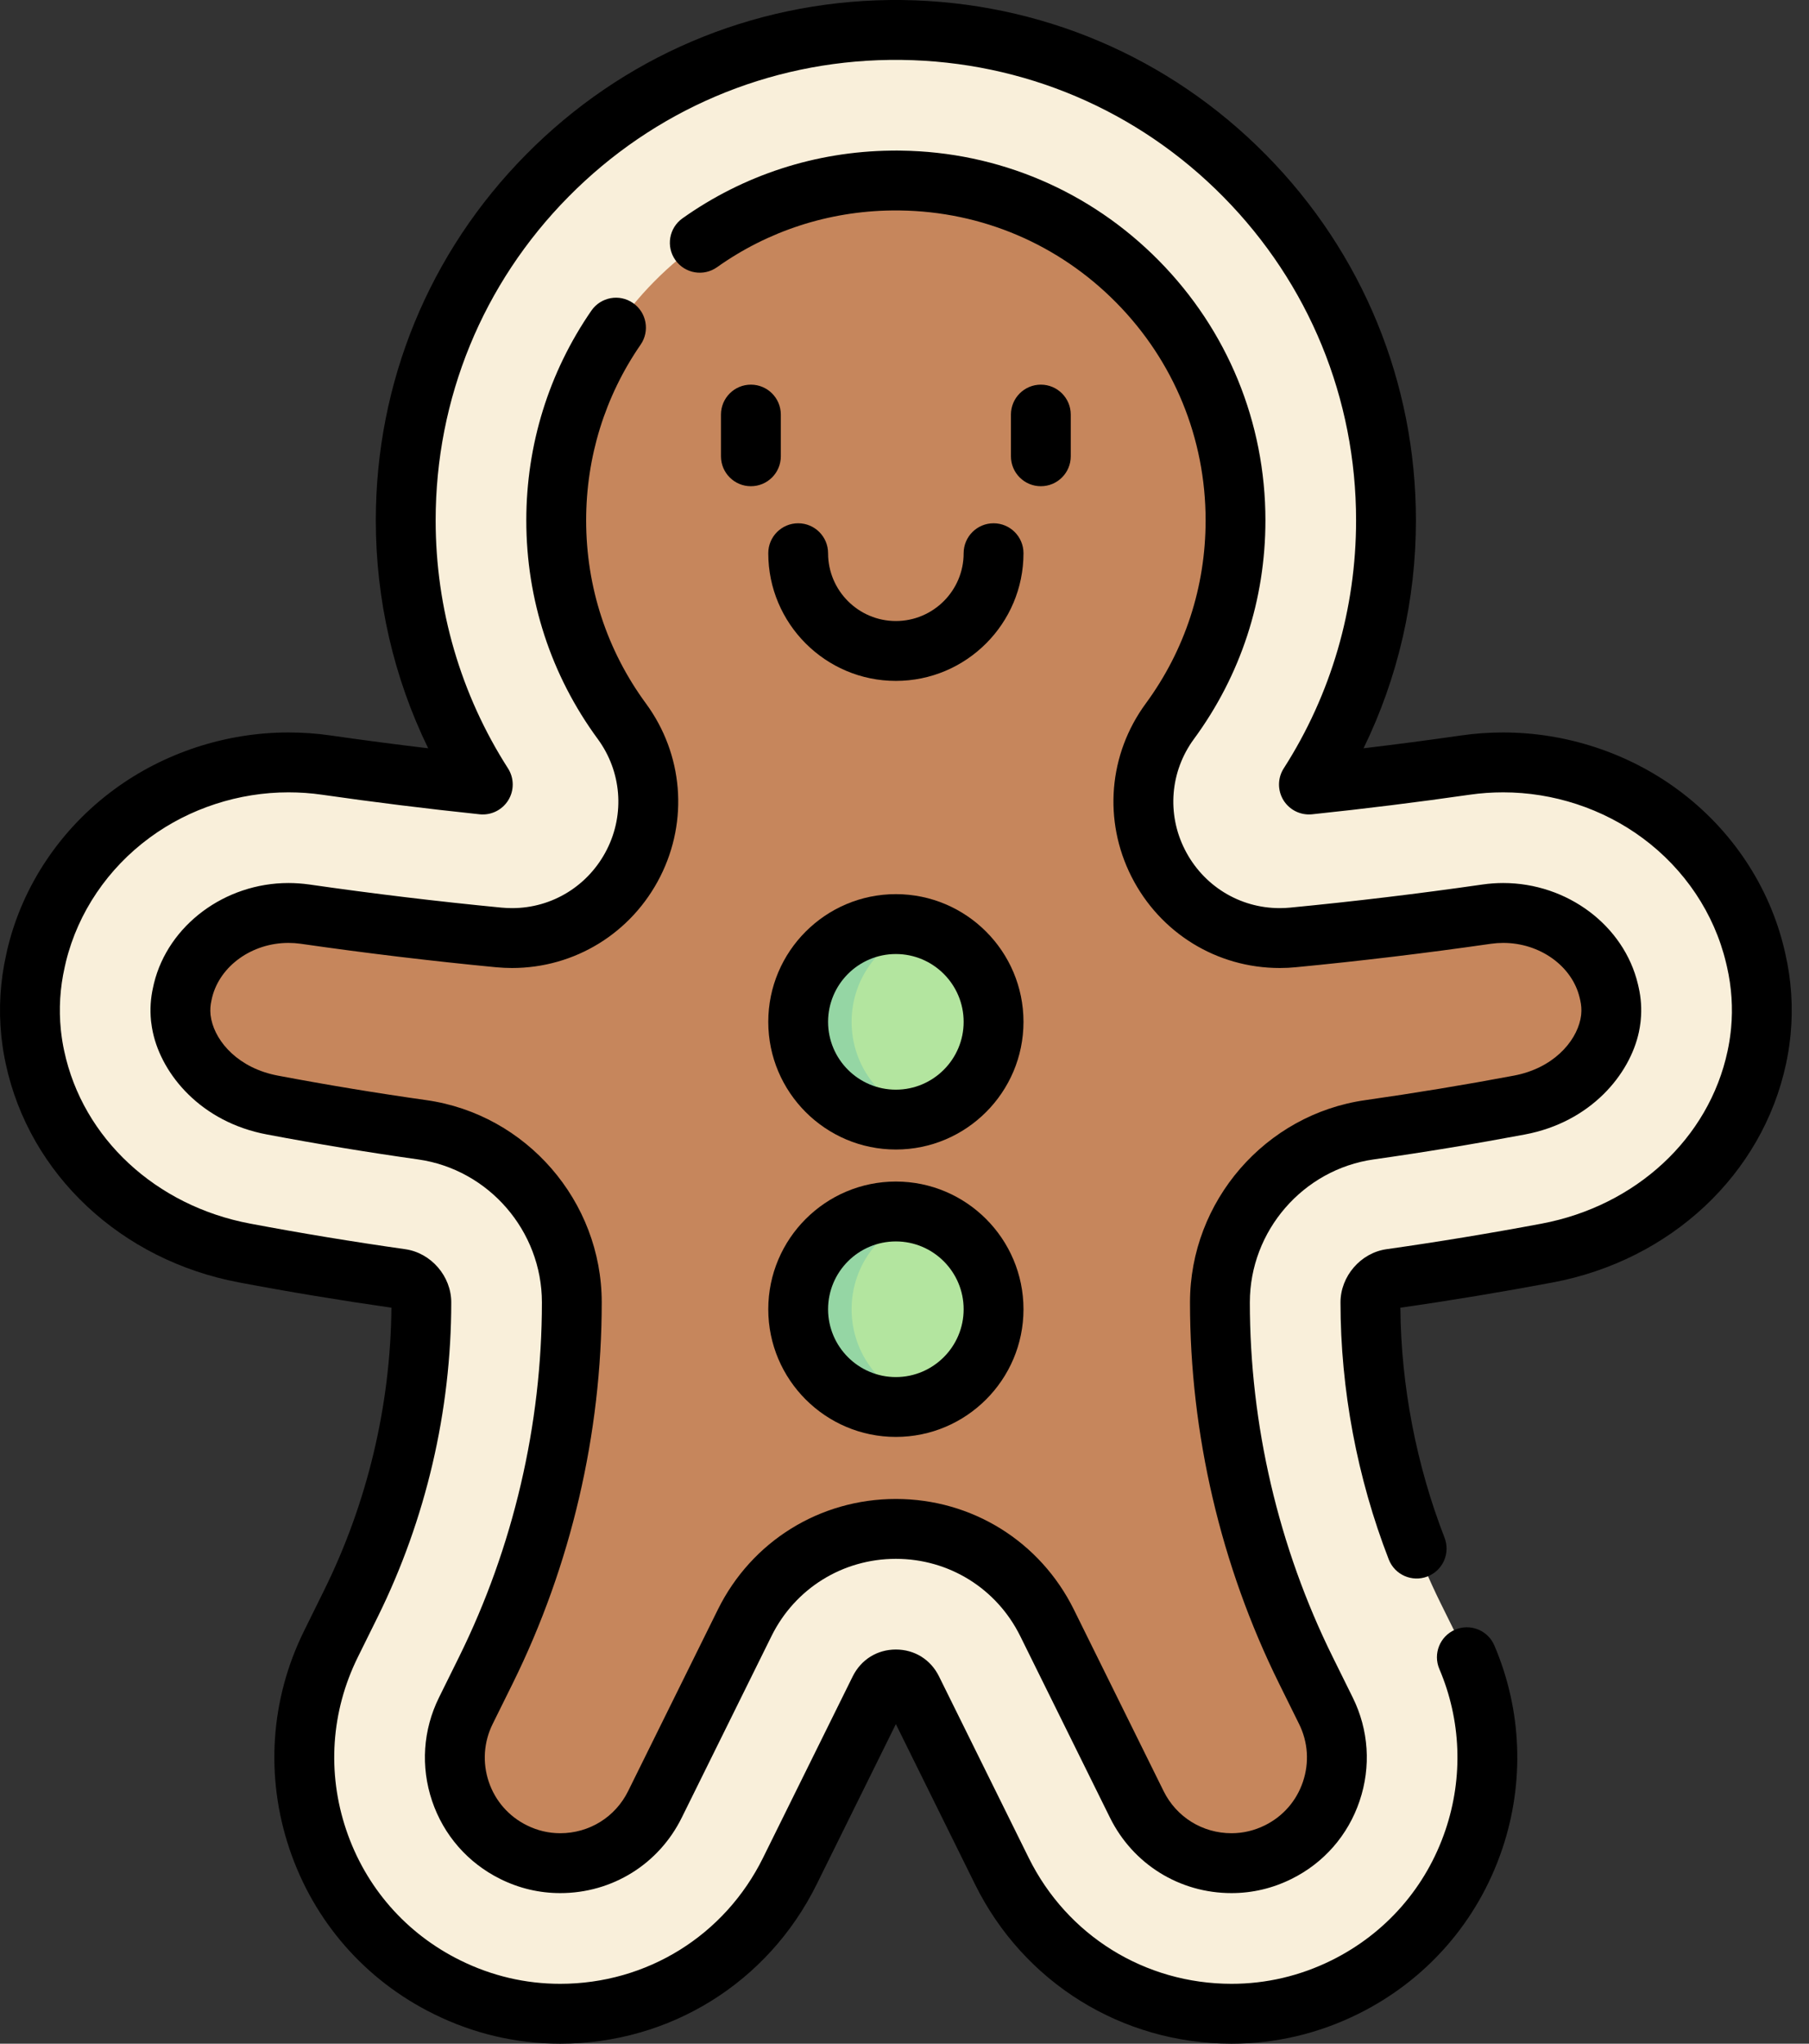 <?xml version="1.0" encoding="UTF-8"?> <svg xmlns="http://www.w3.org/2000/svg" width="62" height="70" viewBox="0 0 62 70" fill="none"><rect x="0" y="0" width="62" height="70" fill="#333333" stroke="none"/> <path d="M58.303 33.322C58.294 33.28 58.285 33.238 58.275 33.197C57.456 29.761 54.003 27.618 50.503 28.119C48.341 28.431 46.175 28.691 44.007 28.9C42.768 29.019 41.955 27.617 42.692 26.614C44.501 24.152 45.569 21.113 45.569 17.824C45.569 9.681 39.02 3.067 30.902 2.961C30.836 2.96 30.771 2.96 30.704 2.96C30.638 2.96 30.573 2.96 30.506 2.961C22.388 3.067 15.839 9.681 15.839 17.824C15.839 21.113 16.907 24.152 18.716 26.614C19.453 27.617 18.64 29.019 17.401 28.9C15.233 28.691 13.067 28.431 10.904 28.12C7.404 27.619 3.953 29.761 3.133 33.197C3.123 33.238 3.114 33.281 3.105 33.322C2.956 33.97 2.924 34.622 2.997 35.257C2.997 35.26 2.997 35.262 2.999 35.264C3.02 35.45 3.05 35.634 3.09 35.816C3.624 38.314 5.779 40.463 8.744 41.019C10.497 41.349 12.255 41.639 14.02 41.889C15.372 42.08 16.375 43.243 16.375 44.609C16.375 48.483 15.481 52.304 13.764 55.776L13.076 57.167C11.401 60.553 12.788 64.655 16.174 66.329C19.56 68.004 23.662 66.617 25.337 63.231L28.411 57.014C29.35 55.116 32.058 55.116 32.997 57.014L36.072 63.231C37.746 66.617 41.848 68.004 45.234 66.329C48.62 64.655 50.007 60.553 48.332 57.167L47.644 55.776C45.927 52.304 45.034 48.482 45.034 44.609V44.609C45.034 43.242 46.036 42.08 47.389 41.888C49.152 41.639 50.911 41.349 52.663 41.019C55.631 40.463 57.785 38.312 58.319 35.811C58.358 35.63 58.389 35.447 58.41 35.264C58.411 35.262 58.411 35.26 58.411 35.257C58.484 34.621 58.452 33.97 58.303 33.322Z" fill="#C6865C"></path> <path d="M60.188 32.895L60.155 32.749C59.695 30.817 58.539 29.088 56.903 27.879C55.362 26.741 53.45 26.114 51.519 26.114C51.088 26.114 50.655 26.143 50.227 26.205C48.454 26.461 46.654 26.684 44.861 26.871C46.592 24.171 47.502 21.066 47.502 17.825C47.502 13.376 45.781 9.183 42.654 6.019C39.533 2.858 35.367 1.085 30.914 1.027C30.914 1.027 30.794 1.026 30.742 1.026L30.48 1.027C26.04 1.085 21.875 2.858 18.752 6.019C15.626 9.183 13.905 13.376 13.905 17.825C13.905 21.066 14.815 24.171 16.546 26.871C14.753 26.684 12.953 26.461 11.178 26.205C10.751 26.143 10.318 26.114 9.887 26.114C7.966 26.114 6.061 26.735 4.525 27.863C2.895 29.06 1.737 30.773 1.265 32.69L1.251 32.747L1.213 32.913C1.032 33.722 0.98 34.549 1.064 35.373L1.069 35.418L1.077 35.489C1.107 35.741 1.148 35.989 1.199 36.222C1.924 39.608 4.746 42.237 8.385 42.919C10.152 43.252 11.956 43.55 13.749 43.804C14.13 43.858 14.44 44.219 14.44 44.61C14.44 48.166 13.607 51.731 12.03 54.919L11.341 56.31C10.303 58.411 10.145 60.79 10.895 63.01C11.646 65.23 13.216 67.025 15.316 68.063C16.539 68.668 17.845 68.975 19.201 68.975C22.564 68.975 25.58 67.103 27.07 64.089L30.144 57.872C30.258 57.645 30.45 57.525 30.704 57.525C30.958 57.525 31.151 57.645 31.263 57.872L34.339 64.089C35.828 67.103 38.843 68.975 42.208 68.975C43.563 68.975 44.869 68.668 46.091 68.063C48.191 67.025 49.762 65.23 50.512 63.01C51.264 60.79 51.104 58.411 50.066 56.31L49.378 54.919C47.801 51.731 46.968 48.166 46.968 44.608C46.968 44.219 47.277 43.858 47.66 43.804C49.452 43.55 51.257 43.252 53.019 42.919C56.664 42.237 59.486 39.603 60.209 36.22C60.264 35.97 60.303 35.722 60.332 35.477L60.347 35.326C60.426 34.51 60.371 33.69 60.188 32.895ZM55.213 34.839L55.206 34.905C55.199 34.974 55.186 35.05 55.168 35.133C54.931 36.243 53.881 37.512 52.069 37.851C50.377 38.169 48.651 38.454 46.935 38.697C44.014 39.111 41.81 41.653 41.81 44.608C41.81 48.955 42.827 53.31 44.755 57.205L45.442 58.597C45.87 59.462 45.936 60.443 45.627 61.358C45.317 62.272 44.67 63.013 43.805 63.441C43.299 63.691 42.762 63.817 42.207 63.817C40.819 63.817 39.576 63.045 38.961 61.803L35.886 55.586C34.904 53.6 32.919 52.368 30.704 52.368C28.489 52.368 26.503 53.6 25.522 55.586L22.447 61.803C21.833 63.045 20.589 63.817 19.201 63.817C18.646 63.817 18.108 63.691 17.603 63.441C16.738 63.013 16.09 62.273 15.781 61.358C15.471 60.443 15.537 59.462 15.965 58.597L16.654 57.205C18.58 53.31 19.597 48.955 19.597 44.61C19.597 41.653 17.394 39.112 14.472 38.697C12.757 38.454 11.031 38.169 9.34 37.851C7.526 37.512 6.478 36.246 6.242 35.142L6.238 35.123C6.223 35.054 6.21 34.976 6.2 34.888L6.196 34.853C6.169 34.583 6.186 34.309 6.246 34.042L6.273 33.924C6.652 32.385 8.168 31.271 9.887 31.271C10.074 31.271 10.262 31.284 10.447 31.31C12.641 31.626 14.877 31.895 17.091 32.108C17.243 32.124 17.396 32.13 17.549 32.13C19.315 32.13 20.911 31.146 21.713 29.562C22.51 27.987 22.357 26.127 21.313 24.706C19.841 22.701 19.062 20.322 19.062 17.825C19.062 14.742 20.255 11.837 22.421 9.644C24.586 7.453 27.471 6.224 30.548 6.184C30.548 6.184 30.73 6.183 30.742 6.183C30.777 6.183 30.86 6.184 30.86 6.184C33.936 6.224 36.822 7.453 38.986 9.644C41.153 11.837 42.345 14.742 42.345 17.825C42.345 20.321 41.566 22.701 40.094 24.706C39.05 26.127 38.896 27.987 39.693 29.562C40.495 31.146 42.091 32.13 43.859 32.13C44.011 32.13 44.165 32.124 44.316 32.108C46.531 31.895 48.766 31.626 50.962 31.31C51.144 31.284 51.334 31.271 51.519 31.271C53.247 31.271 54.77 32.396 55.138 33.944L55.162 34.042C55.221 34.304 55.239 34.572 55.213 34.839Z" fill="#F9EFDA"></path> <path d="M30.704 38.348C32.553 38.348 34.052 36.849 34.052 35C34.052 33.151 32.553 31.652 30.704 31.652C28.855 31.652 27.356 33.151 27.356 35C27.356 36.849 28.855 38.348 30.704 38.348Z" fill="#B3E59F"></path> <path d="M30.704 48.192C32.553 48.192 34.052 46.693 34.052 44.844C34.052 42.995 32.553 41.495 30.704 41.495C28.855 41.495 27.356 42.995 27.356 44.844C27.356 46.693 28.855 48.192 30.704 48.192Z" fill="#B3E59F"></path> <path d="M31.619 48.065C31.327 48.148 31.02 48.192 30.703 48.192C28.854 48.192 27.356 46.693 27.356 44.844C27.356 42.995 28.854 41.495 30.703 41.495C31.02 41.495 31.327 41.539 31.619 41.623C30.215 42.02 29.187 43.312 29.187 44.844C29.187 46.376 30.215 47.667 31.619 48.065Z" fill="#95D6A4"></path> <path d="M31.619 38.221C31.327 38.304 31.02 38.348 30.703 38.348C28.854 38.348 27.356 36.849 27.356 35C27.356 33.151 28.854 31.651 30.703 31.651C31.02 31.651 31.327 31.695 31.619 31.779C30.215 32.176 29.187 33.468 29.187 35C29.187 36.532 30.215 37.824 31.619 38.221Z" fill="#95D6A4"></path> <path d="M61.188 32.661L61.153 32.511C60.638 30.344 59.345 28.406 57.513 27.054C55.797 25.786 53.669 25.088 51.519 25.088C51.038 25.088 50.554 25.122 50.081 25.19C48.979 25.349 47.859 25.496 46.733 25.63C47.912 23.214 48.528 20.551 48.528 17.824C48.528 13.104 46.701 8.656 43.385 5.299C40.073 1.945 35.649 0.064 30.926 0.001C30.926 0.001 30.798 0 30.739 0C30.739 0 30.738 0 30.738 0L30.467 0.001C25.755 0.064 21.335 1.945 18.024 5.299C14.707 8.655 12.88 13.104 12.88 17.824C12.88 20.55 13.496 23.212 14.675 25.63C13.549 25.496 12.427 25.349 11.324 25.19C10.855 25.122 10.372 25.088 9.887 25.088C7.748 25.088 5.628 25.78 3.918 27.037C2.095 28.375 0.799 30.296 0.272 32.434L0.257 32.493C0.254 32.506 0.251 32.519 0.248 32.531L0.215 32.686C0.007 33.603 -0.05 34.542 0.044 35.47L0.048 35.514C0.049 35.527 0.051 35.54 0.052 35.553L0.061 35.615C0.093 35.9 0.14 36.179 0.197 36.437C1.009 40.228 4.149 43.168 8.196 43.926C9.896 44.248 11.651 44.538 13.415 44.791C13.387 48.13 12.592 51.47 11.111 54.464L10.424 55.856C9.263 58.201 9.086 60.858 9.924 63.338C10.763 65.819 12.517 67.824 14.863 68.982C16.228 69.657 17.688 70 19.201 70C22.957 70 26.324 67.909 27.989 64.543L30.704 59.054L33.418 64.543C35.082 67.907 38.45 69.999 42.207 70C43.719 70 45.179 69.657 46.546 68.982C48.892 67.821 50.646 65.816 51.484 63.338C52.258 61.051 52.163 58.572 51.216 56.36C50.994 55.839 50.391 55.597 49.87 55.82C49.35 56.043 49.108 56.645 49.331 57.166C50.078 58.914 50.153 60.873 49.541 62.681C48.879 64.641 47.492 66.225 45.637 67.144C44.556 67.678 43.402 67.949 42.208 67.949C39.236 67.948 36.573 66.294 35.257 63.634L32.182 57.418C31.898 56.843 31.345 56.499 30.704 56.499C30.066 56.499 29.514 56.841 29.226 57.417L26.151 63.634C24.834 66.296 22.171 67.949 19.201 67.949C18.006 67.949 16.852 67.678 15.771 67.143C13.917 66.228 12.53 64.643 11.867 62.681C11.204 60.72 11.345 58.619 12.262 56.764L12.95 55.373C14.596 52.043 15.466 48.321 15.466 44.609C15.466 43.714 14.776 42.915 13.893 42.788C12.096 42.533 10.307 42.238 8.575 41.911C5.342 41.305 2.84 38.988 2.201 36C2.157 35.801 2.122 35.59 2.097 35.373C2.096 35.366 2.095 35.359 2.094 35.352L2.085 35.27C2.013 34.557 2.056 33.84 2.217 33.129L2.261 32.935C2.676 31.252 3.695 29.745 5.132 28.69C6.493 27.689 8.182 27.139 9.887 27.139C10.274 27.139 10.659 27.166 11.032 27.22C12.806 27.475 14.626 27.701 16.44 27.891C16.832 27.932 17.213 27.744 17.42 27.409C17.627 27.074 17.623 26.649 17.41 26.317C15.788 23.787 14.931 20.85 14.931 17.824C14.931 13.647 16.547 9.711 19.483 6.74C22.414 3.772 26.325 2.107 30.486 2.052L30.744 2.051C30.79 2.051 30.901 2.052 30.901 2.052C35.08 2.107 38.996 3.772 41.927 6.741C44.861 9.711 46.477 13.647 46.477 17.824C46.477 20.852 45.62 23.789 43.998 26.317C43.785 26.649 43.782 27.073 43.988 27.409C44.195 27.744 44.576 27.931 44.968 27.891C46.782 27.701 48.601 27.475 50.373 27.22C50.749 27.166 51.135 27.139 51.52 27.139C53.234 27.139 54.929 27.694 56.295 28.704C57.738 29.769 58.755 31.289 59.158 32.982L59.191 33.123C59.349 33.816 59.395 34.525 59.33 35.215L59.314 35.363C59.291 35.569 59.255 35.785 59.208 36.005C58.571 38.987 56.068 41.305 52.83 41.913C51.07 42.243 49.282 42.538 47.515 42.788C46.633 42.915 45.943 43.714 45.943 44.609C45.943 47.584 46.515 50.628 47.597 53.413C47.802 53.941 48.397 54.203 48.924 53.997C49.452 53.792 49.714 53.198 49.509 52.67C48.54 50.177 48.017 47.456 47.995 44.791C49.729 44.543 51.482 44.252 53.209 43.928C57.261 43.168 60.403 40.227 61.214 36.434C61.275 36.148 61.321 35.864 61.352 35.588L61.37 35.423C61.457 34.501 61.397 33.573 61.188 32.661Z" fill="black"></path> <path d="M15.046 58.142C14.497 59.252 14.413 60.511 14.809 61.686C15.206 62.86 16.037 63.809 17.148 64.359C17.794 64.679 18.485 64.842 19.201 64.842C20.983 64.842 22.579 63.851 23.366 62.257L26.441 56.04C27.248 54.407 28.882 53.393 30.704 53.393C32.525 53.393 34.159 54.407 34.967 56.04L38.042 62.257C38.83 63.851 40.426 64.842 42.207 64.842C42.922 64.842 43.613 64.679 44.26 64.359C45.371 63.81 46.201 62.861 46.597 61.687C46.995 60.512 46.912 59.253 46.362 58.142L45.674 56.751C43.817 52.999 42.836 48.8 42.836 44.609C42.836 42.16 44.66 40.055 47.08 39.712C48.812 39.467 50.555 39.179 52.258 38.859C54.532 38.433 55.862 36.789 56.17 35.35C56.193 35.241 56.212 35.131 56.224 35.024C56.225 35.019 56.225 35.015 56.226 35.01L56.233 34.938C56.27 34.562 56.245 34.184 56.161 33.816L56.136 33.707C55.658 31.701 53.716 30.245 51.519 30.245C51.285 30.245 51.049 30.262 50.816 30.295C48.622 30.611 46.401 30.877 44.213 31.088C44.102 31.099 43.983 31.105 43.86 31.105C42.48 31.105 41.234 30.336 40.607 29.098C39.986 27.872 40.106 26.421 40.919 25.313C42.523 23.132 43.37 20.543 43.37 17.824C43.37 14.47 42.072 11.309 39.715 8.924C37.36 6.539 34.22 5.202 30.876 5.159C30.876 5.159 30.782 5.157 30.743 5.157C30.729 5.157 30.54 5.159 30.535 5.159C27.953 5.191 25.483 5.994 23.39 7.479C22.928 7.807 22.82 8.447 23.148 8.909C23.476 9.371 24.116 9.479 24.577 9.151C26.329 7.908 28.398 7.237 30.555 7.209L30.743 7.208C30.772 7.208 30.842 7.209 30.846 7.209C33.651 7.245 36.282 8.366 38.257 10.365C40.232 12.364 41.32 15.013 41.32 17.824C41.32 20.102 40.61 22.272 39.267 24.099C37.993 25.834 37.806 28.105 38.778 30.025C39.756 31.956 41.703 33.156 43.86 33.156C44.051 33.156 44.238 33.147 44.414 33.129C46.63 32.916 48.883 32.645 51.108 32.325C51.244 32.306 51.382 32.296 51.519 32.296C52.778 32.296 53.881 33.089 54.139 34.17L54.162 34.271C54.197 34.426 54.208 34.584 54.193 34.733L54.187 34.79C54.182 34.831 54.175 34.873 54.165 34.918C53.999 35.694 53.228 36.591 51.88 36.843C50.206 37.158 48.494 37.44 46.792 37.682C43.368 38.167 40.785 41.145 40.785 44.609C40.785 49.114 41.84 53.627 43.836 57.661L44.524 59.051C44.831 59.671 44.877 60.374 44.655 61.03C44.434 61.685 43.971 62.215 43.351 62.521C42.989 62.7 42.604 62.791 42.207 62.791C41.212 62.791 40.32 62.238 39.88 61.348L36.805 55.131C35.648 52.794 33.31 51.342 30.704 51.342C28.096 51.342 25.759 52.794 24.603 55.131L21.528 61.348C21.088 62.238 20.197 62.791 19.201 62.791C18.803 62.791 18.419 62.7 18.058 62.521C17.437 62.214 16.973 61.685 16.752 61.03C16.531 60.374 16.578 59.671 16.884 59.051L17.572 57.661C19.568 53.624 20.623 49.111 20.623 44.609C20.623 41.145 18.041 38.167 14.615 37.682C12.936 37.445 11.225 37.163 9.53 36.843C8.18 36.591 7.41 35.699 7.244 34.926C7.243 34.92 7.242 34.914 7.24 34.908L7.239 34.901C7.231 34.866 7.224 34.819 7.217 34.767L7.215 34.743C7.2 34.587 7.21 34.428 7.249 34.261L7.272 34.156C7.544 33.078 8.641 32.296 9.887 32.296C10.024 32.296 10.165 32.306 10.301 32.325C12.522 32.645 14.774 32.916 17 33.13C17.191 33.147 17.375 33.156 17.548 33.156C19.704 33.156 21.651 31.956 22.629 30.024C23.6 28.104 23.413 25.833 22.14 24.098C20.798 22.272 20.089 20.102 20.089 17.824C20.089 15.655 20.734 13.574 21.956 11.805C22.278 11.339 22.161 10.7 21.695 10.379C21.229 10.056 20.591 10.174 20.269 10.639C18.81 12.752 18.038 15.237 18.038 17.824C18.038 20.542 18.885 23.131 20.487 25.312C21.3 26.42 21.42 27.871 20.8 29.098C20.173 30.336 18.927 31.105 17.549 31.105C17.437 31.105 17.314 31.099 17.19 31.088C15.003 30.877 12.783 30.61 10.59 30.294C10.357 30.262 10.12 30.245 9.887 30.245C7.706 30.245 5.768 31.689 5.278 33.678C5.276 33.686 5.274 33.695 5.272 33.704L5.248 33.812C5.161 34.19 5.137 34.575 5.175 34.956C5.176 34.963 5.177 34.969 5.177 34.975L5.182 35.015C5.197 35.138 5.215 35.244 5.235 35.339L5.239 35.356L5.241 35.366C5.553 36.8 6.882 38.434 9.151 38.858C10.876 39.184 12.618 39.471 14.329 39.712C16.748 40.055 18.573 42.16 18.573 44.609C18.573 48.797 17.591 52.996 15.734 56.751L15.046 58.142Z" fill="black"></path> <path d="M30.704 30.626C28.293 30.626 26.331 32.588 26.331 35C26.331 37.412 28.293 39.373 30.704 39.373C33.116 39.373 35.078 37.411 35.078 35C35.078 32.588 33.116 30.626 30.704 30.626ZM30.704 37.323C29.423 37.323 28.381 36.281 28.381 35C28.381 33.719 29.423 32.677 30.704 32.677C31.985 32.677 33.027 33.719 33.027 35C33.027 36.281 31.985 37.323 30.704 37.323Z" fill="black"></path> <path d="M33.027 18.949C33.027 20.23 31.985 21.271 30.704 21.271C29.424 21.271 28.381 20.23 28.381 18.949C28.381 18.382 27.922 17.923 27.356 17.923C26.79 17.923 26.331 18.382 26.331 18.949C26.331 21.36 28.293 23.322 30.704 23.322C33.116 23.322 35.078 21.36 35.078 18.949C35.078 18.382 34.619 17.923 34.053 17.923C33.486 17.923 33.027 18.382 33.027 18.949Z" fill="black"></path> <path d="M30.704 40.47C28.293 40.47 26.331 42.432 26.331 44.844C26.331 47.255 28.293 49.217 30.704 49.217C33.116 49.217 35.078 47.255 35.078 44.844C35.078 42.432 33.116 40.47 30.704 40.47ZM30.704 47.167C29.423 47.167 28.381 46.124 28.381 44.844C28.381 43.563 29.423 42.521 30.704 42.521C31.985 42.521 33.027 43.563 33.027 44.844C33.027 46.124 31.985 47.167 30.704 47.167Z" fill="black"></path> <path d="M35.673 16.654C36.239 16.654 36.698 16.195 36.698 15.629V14.2C36.698 13.634 36.239 13.175 35.673 13.175C35.107 13.175 34.648 13.634 34.648 14.2V15.629C34.648 16.195 35.107 16.654 35.673 16.654Z" fill="black"></path> <path d="M25.735 13.175C25.169 13.175 24.71 13.634 24.71 14.2V15.629C24.71 16.195 25.169 16.654 25.735 16.654C26.302 16.654 26.761 16.195 26.761 15.629V14.2C26.761 13.634 26.302 13.175 25.735 13.175Z" fill="black"></path> </svg> 